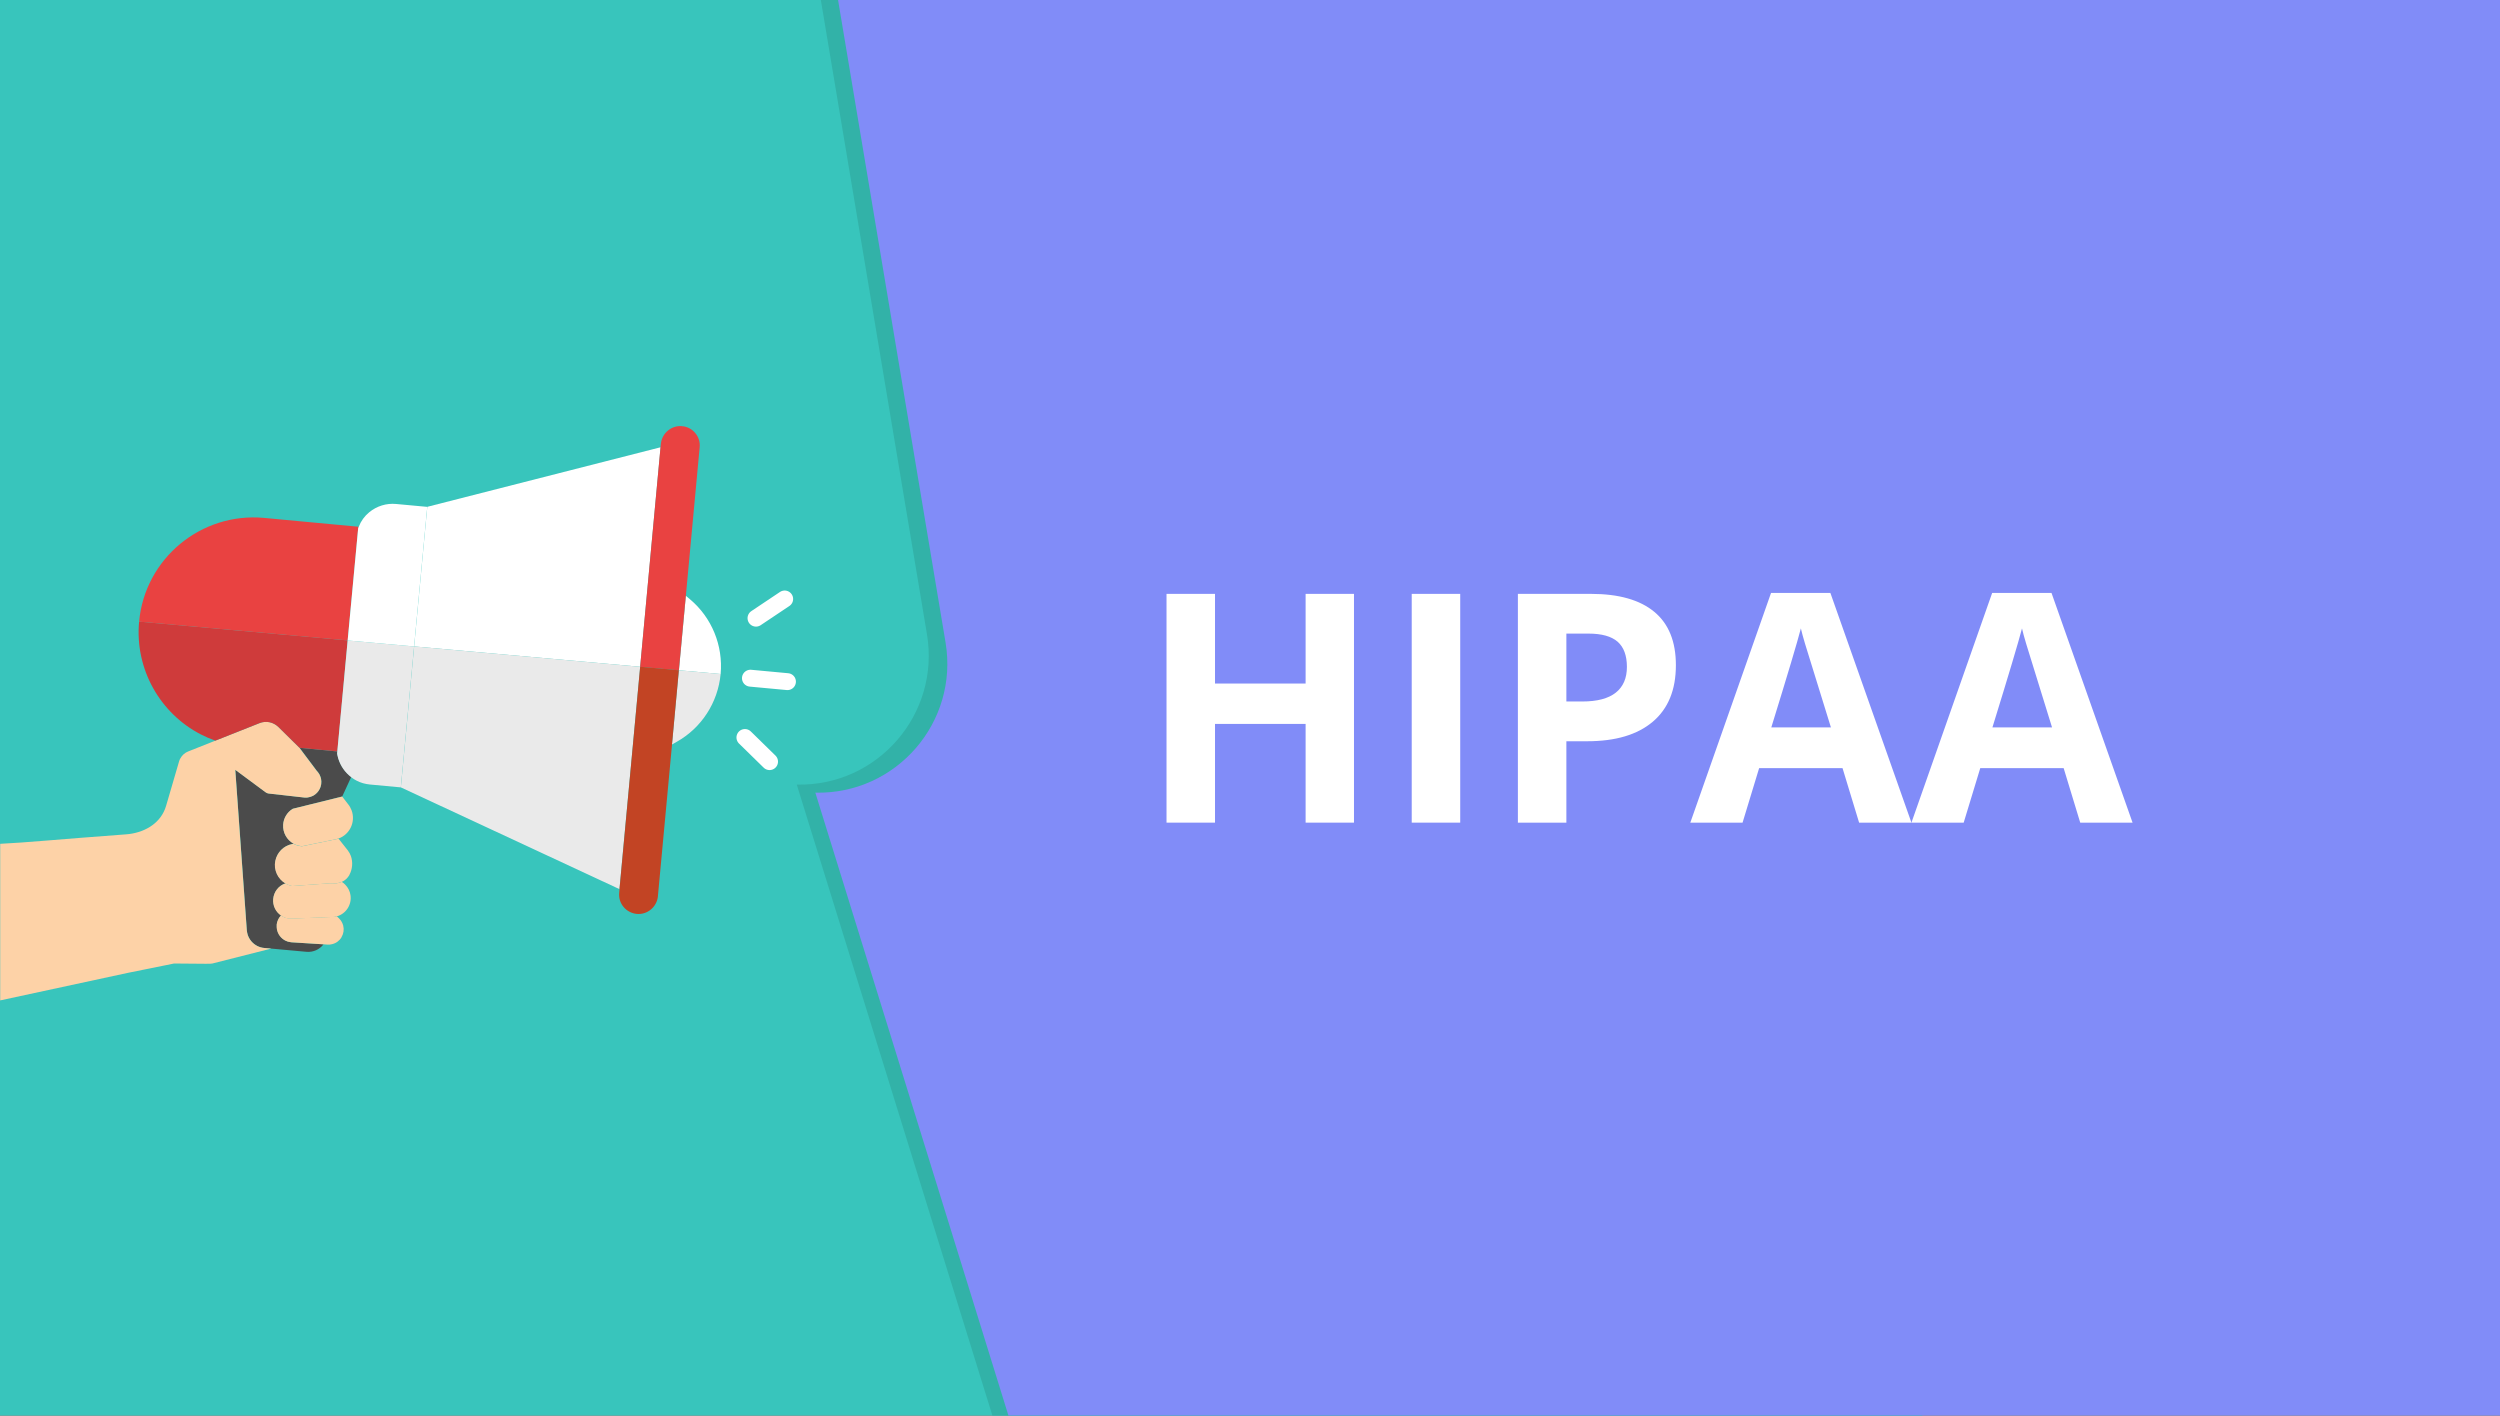 <?xml version="1.0" encoding="UTF-8"?>
<svg width="740px" height="419px" viewBox="0 0 740 419" version="1.1" xmlns="http://www.w3.org/2000/svg" xmlns:xlink="http://www.w3.org/1999/xlink">
    <rect x="0" y="0" width="740" height="419" fill="#333333" stroke="none"/>
    <title>Artboard</title>
    <g id="Artboard" stroke="none" stroke-width="1" fill="none" fill-rule="evenodd">
        <rect id="Rectangle" fill="#38C5BC" fill-rule="nonzero" x="-15" y="-40.5" width="584" height="500"></rect>
        <g id="Group" transform="translate(0.059, 126.12)">
            <path d="M95.689,153.413 C94.51,154.961 92.607,155.799 90.633,155.614 L80.224,154.662 L78.207,154.478 C77.44,154.421 76.716,154.194 76.077,153.867 C74.344,152.973 73.137,151.226 73.009,149.167 L69.601,101.734 L78.534,108.352 C78.818,108.565 79.073,108.707 79.457,108.749 L90.165,109.957 C90.264,109.957 90.349,109.957 90.449,109.957 C90.619,109.957 90.704,109.957 90.775,109.957 C90.931,109.942 91.031,109.928 91.102,109.914 C91.784,109.8 92.408,109.573 92.92,109.232 C94.07,108.494 94.837,107.315 95.036,105.98 C95.178,104.915 94.965,103.85 94.425,102.941 C94.24,102.629 94.013,102.345 93.701,102.004 L89.582,96.508 L88.631,95.23 L99.822,96.309 L99.765,96.863 L99.793,97.09 C99.807,97.218 99.85,97.346 99.864,97.459 C100.333,99.717 101.54,101.805 103.273,103.339 C103.486,103.523 103.684,103.708 103.897,103.878 L101.242,109.63 L100.304,109.871 L86.685,113.251 L86.529,113.322 C84.939,114.331 83.902,116.063 83.774,117.952 C83.618,120.338 84.896,122.511 86.856,123.604 L86.43,123.689 C83.93,124.201 81.985,126.16 81.488,128.674 C80.948,131.358 82.212,133.999 84.47,135.334 C82.482,136.002 81.033,137.791 80.849,139.978 C80.678,141.924 81.601,143.784 83.163,144.849 C82.467,145.559 82.027,146.482 81.885,147.519 C81.857,147.817 81.857,148.087 81.885,148.343 C81.956,149.877 82.78,151.254 84.044,152.064 C84.186,152.149 84.314,152.234 84.456,152.305 C84.924,152.546 85.436,152.703 85.904,152.745 C86.018,152.774 86.146,152.802 86.288,152.802 L95.746,153.399 L95.689,153.413 Z" id="Path" fill="#4B4B4B" fill-rule="nonzero"></path>
            <path d="M95.433,102.302 L95.433,102.302 C95.433,102.302 95.405,102.259 95.391,102.231 C95.405,102.259 95.419,102.274 95.433,102.302 Z" id="Path" fill="#34596B" fill-rule="nonzero"></path>
            <path d="M103.4,132.821 C102.832,133.815 102.051,134.525 101.1,134.923 C100.844,135.036 100.574,135.121 100.304,135.178 L100.077,135.235 C99.822,135.292 99.467,135.377 99.381,135.405 L99.225,135.448 L99.083,135.42 C99.083,135.42 99.055,135.42 99.04,135.42 C98.643,135.32 98.188,135.306 97.748,135.334 L91.84,135.76 L86.415,136.158 C85.819,136.044 85.251,135.846 84.74,135.576 C84.612,135.519 84.512,135.462 84.399,135.377 C82.141,134.042 80.877,131.401 81.417,128.717 C81.914,126.203 83.859,124.243 86.359,123.732 L86.785,123.647 L86.941,123.732 C87.608,124.073 88.361,124.3 89.156,124.357 L89.242,124.399 L91.159,124.002 L98.827,122.411 L98.827,122.411 C98.827,122.411 99.154,122.354 99.154,122.354 C99.438,122.312 99.736,122.227 100.035,122.127 L100.063,122.127 C100.063,122.127 100.106,122.085 100.12,122.085 L102.903,125.606 C103.329,126.175 103.613,126.728 103.812,127.282 C104.437,129.057 104.267,131.188 103.358,132.835 L103.4,132.821 Z" id="Path" fill="#FDD2A7" fill-rule="nonzero"></path>
            <path d="M100.162,122.056 C100.162,122.056 100.12,122.085 100.106,122.085 L100.077,122.085 C99.779,122.198 99.481,122.283 99.197,122.326 L98.87,122.397 L98.87,122.397 C98.87,122.397 91.201,123.973 91.201,123.973 L89.284,124.371 L89.199,124.328 C88.404,124.257 87.651,124.044 86.984,123.703 L86.827,123.618 C84.853,122.525 83.589,120.352 83.746,117.966 C83.873,116.063 84.896,114.345 86.501,113.336 L86.657,113.265 L101.228,109.658 L103.031,111.987 C103.457,112.513 103.784,113.123 104.039,113.805 C105.232,117.157 103.514,120.849 100.177,122.07 L100.162,122.056 Z" id="Path" fill="#FDD2A7" fill-rule="nonzero"></path>
            <path d="M95.05,105.199 C95.064,105.469 95.036,105.739 95.007,105.994 C94.879,106.932 94.468,107.784 93.843,108.465 C93.573,108.764 93.261,109.033 92.905,109.261 C92.778,109.346 92.636,109.417 92.494,109.488 C92.068,109.687 91.599,109.829 91.074,109.928 C91.003,109.942 90.917,109.957 90.747,109.971 C90.69,109.971 90.591,109.971 90.434,109.971 C90.335,109.971 90.236,109.971 90.136,109.971 L79.428,108.764 C79.045,108.707 78.789,108.579 78.505,108.366 L69.573,101.748 L72.981,149.167 C73.009,149.422 73.038,149.678 73.095,149.933 C73.137,150.175 73.208,150.416 73.279,150.658 C73.762,152.049 74.756,153.2 76.063,153.881 C76.716,154.208 77.44,154.435 78.207,154.492 L80.224,154.662 L62.799,159.079 C61.918,159.207 62.145,159.164 51.452,159.079 L48.185,159.747 L47.958,159.789 L37.847,161.834 L0,170 L0,123.647 C7.285,123.32 16.999,122.34 37.222,120.849 C37.563,120.821 37.889,120.792 38.216,120.75 C43.186,120.096 47.66,117.327 49.094,112.442 L52.943,99.263 C53.042,98.908 53.17,98.61 53.34,98.34 C53.837,97.431 54.661,96.692 55.641,96.309 L63.679,93.114 L76.744,87.944 C76.858,87.888 76.986,87.845 77.114,87.802 C77.852,87.575 78.619,87.504 79.4,87.618 C79.528,87.632 79.67,87.66 79.798,87.689 C80.025,87.731 80.238,87.802 80.437,87.873 C81.147,88.143 81.786,88.541 82.34,89.08 L88.588,95.258 L89.54,96.536 L93.658,102.018 C93.985,102.359 94.198,102.629 94.382,102.955 L94.397,102.955 C94.468,103.069 94.524,103.182 94.581,103.31 C94.695,103.537 94.794,103.779 94.865,104.035 C94.908,104.162 94.936,104.29 94.965,104.418 C95.021,104.674 95.036,104.943 95.05,105.199 L95.05,105.199 Z" id="Path" fill="#FDD2A7" fill-rule="nonzero"></path>
            <path d="M101.014,151.339 C100.39,152.362 99.41,153.086 98.231,153.356 C97.791,153.484 97.322,153.512 96.868,153.484 L95.689,153.399 L86.231,152.802 C86.075,152.802 85.961,152.774 85.847,152.745 C85.379,152.703 84.882,152.546 84.399,152.305 C84.257,152.234 84.129,152.149 83.987,152.064 C82.723,151.254 81.899,149.877 81.828,148.343 C81.8,148.087 81.814,147.817 81.828,147.519 C81.97,146.482 82.411,145.559 83.107,144.849 C83.277,144.977 83.462,145.091 83.66,145.19 L83.888,145.304 C84.001,145.361 84.129,145.417 84.243,145.46 L84.243,145.46 C84.243,145.46 84.271,145.474 84.285,145.46 C84.356,145.503 84.441,145.531 84.527,145.545 C84.612,145.574 84.697,145.602 84.768,145.616 C84.924,145.659 85.081,145.687 85.237,145.716 C85.393,145.744 85.549,145.758 85.705,145.772 C85.933,145.787 86.146,145.787 86.373,145.772 L98.061,145.304 L98.316,145.304 C98.543,145.29 98.756,145.275 98.969,145.247 L98.984,145.247 C99.197,145.204 99.41,145.162 99.637,145.091 L100.29,145.716 C100.915,146.326 101.341,147.093 101.54,147.888 C101.824,149.053 101.639,150.274 101.014,151.311 L101.014,151.339 Z" id="Path" fill="#FDD2A7" fill-rule="nonzero"></path>
            <path d="M84.257,145.474 L84.257,145.474 C84.257,145.474 84.257,145.474 84.257,145.474 C84.271,145.474 84.285,145.474 84.299,145.474 L84.257,145.446 L84.257,145.474 Z" id="Path" fill="#FFD090" fill-rule="nonzero"></path>
            <path d="M99.637,145.119 C99.424,145.19 99.211,145.233 98.984,145.275 L98.969,145.275 C98.756,145.318 98.543,145.332 98.316,145.332 L98.061,145.332 C98.061,145.332 86.373,145.815 86.373,145.815 C86.146,145.815 85.933,145.815 85.705,145.815 C85.549,145.815 85.393,145.772 85.237,145.758 C85.081,145.73 84.939,145.701 84.768,145.659 C84.697,145.659 84.612,145.616 84.527,145.588 C84.427,145.559 84.356,145.531 84.285,145.503 L84.243,145.474 L84.243,145.474 C84.129,145.446 84.001,145.389 83.888,145.332 L83.66,145.219 C83.462,145.119 83.277,145.006 83.107,144.878 C81.53,143.813 80.621,141.952 80.792,140.007 C80.976,137.82 82.425,136.016 84.413,135.363 C84.527,135.448 84.626,135.505 84.754,135.562 C85.265,135.831 85.833,136.03 86.43,136.144 L91.855,135.746 L97.762,135.32 C98.217,135.292 98.657,135.32 99.055,135.405 C99.055,135.405 99.083,135.405 99.097,135.405 L99.239,135.434 L99.396,135.391 C99.481,135.363 99.836,135.292 100.091,135.221 L100.319,135.164 C100.603,135.107 100.858,135.022 101.114,134.908 C101.497,135.15 101.852,135.448 102.165,135.775 C102.974,136.627 103.514,137.678 103.684,138.828 C104.125,141.668 102.349,144.366 99.651,145.119 L99.637,145.119 Z" id="Path" fill="#FDD2A7" fill-rule="nonzero"></path>
            <line x1="233.031" y1="75.646" x2="222.067" y2="74.623" id="Path" stroke="#FFFFFF" stroke-width="5" stroke-linecap="round"></line>
            <line x1="232.207" y1="51.177" x2="223.714" y2="56.858" id="Path" stroke="#FFFFFF" stroke-width="5" stroke-linecap="round"></line>
            <line x1="227.733" y1="99.32" x2="220.434" y2="92.176" id="Path" stroke="#FFFFFF" stroke-width="5" stroke-linecap="round"></line>
            <path d="M213.248,73.388 C214.015,64.952 210.635,56.687 204.173,51.262 L202.952,50.24 L200.907,72.28 L213.262,73.388 L213.248,73.388 Z" id="Path" fill="#FFFFFF" fill-rule="nonzero"></path>
            <path d="M198.848,94.25 L200.254,93.455 C207.61,89.322 212.453,81.824 213.248,73.388 L200.893,72.28 L198.848,94.25 L198.848,94.25 Z" id="Path" fill="#EAEAEA" fill-rule="nonzero"></path>
            <path d="M41.113,57.908 C39.821,71.883 47.291,85.033 59.39,91.267 C60.754,91.978 62.188,92.588 63.679,93.114 L76.744,87.93 C77.71,87.547 78.761,87.447 79.798,87.675 C80.763,87.902 81.63,88.37 82.354,89.066 L88.602,95.23 L99.793,96.309 L102.861,63.433 L41.127,57.88 L41.113,57.908 Z" id="Path" fill="#CF3B3B" fill-rule="nonzero"></path>
            <path d="M105.957,30.244 C106.013,30.088 106.07,29.946 106.127,29.804 L78.093,27.177 C59.419,25.472 42.817,39.248 41.113,57.894 L102.846,63.447 L105.957,30.23 L105.957,30.244 Z" id="Path" fill="#E94241" fill-rule="nonzero"></path>
            <polygon id="Path" fill="#FFFFFF" fill-rule="nonzero" points="189.432 71.244 195.468 6.272 126.421 23.896 122.53 65.222"></polygon>
            <polygon id="Path" fill="#EAEAEA" fill-rule="nonzero" points="189.432 71.244 122.53 65.222 118.596 106.946 183.312 137.067 183.34 136.627"></polygon>
            <path d="M200.879,72.28 L202.924,50.225 L202.952,50.254 L207.042,6.286 C207.198,4.767 206.744,3.276 205.764,2.097 C204.784,0.904 203.406,0.166 201.859,0.024 L201.802,0.634 L201.83,0.024 C198.706,-0.26 195.894,2.054 195.567,5.221 L195.454,6.286 L189.418,71.258 L200.864,72.294 L200.879,72.28 Z" id="Path" fill="#E94241" fill-rule="nonzero"></path>
            <path d="M194.673,139.211 L198.862,94.25 L198.848,94.25 C198.848,94.25 200.879,72.28 200.879,72.28 L189.432,71.244 L183.354,136.627 L183.326,137.067 L183.226,138.132 C183.07,139.652 183.525,141.143 184.504,142.321 C185.001,142.932 185.612,143.415 186.308,143.77 C186.961,144.111 187.671,144.324 188.424,144.395 C191.563,144.693 194.36,142.35 194.687,139.197 L194.673,139.211 Z" id="Path" fill="#C24424" fill-rule="nonzero"></path>
            <polygon id="Rectangle" fill="#FF522F" fill-rule="nonzero" transform="translate(199.866, 83.299) rotate(-84.71) translate(-199.866, -83.299)" points="188.832 83.299 210.901 83.299 210.901 83.299"></polygon>
            <polygon id="Path" fill="#FF522F" fill-rule="nonzero" points="200.879 72.28 200.893 72.28 202.952 50.24 202.924 50.211"></polygon>
            <path d="M102.846,63.461 L99.779,96.337 L99.722,96.891 L99.751,97.118 C99.765,97.246 99.807,97.374 99.822,97.488 C100.29,99.746 101.497,101.833 103.23,103.367 C103.443,103.552 103.642,103.736 103.855,103.907 C104.366,104.304 104.92,104.674 105.502,104.958 C106.709,105.582 108.044,105.966 109.436,106.094 L118.582,106.946 L122.515,65.236 L102.846,63.461 L102.846,63.461 Z" id="Path" fill="#EAEAEA" fill-rule="nonzero"></path>
            <path d="M102.846,63.461 L122.515,65.236 L126.407,23.91 L117.19,23.058 C114.321,22.788 111.495,23.655 109.223,25.515 C107.845,26.651 106.794,28.086 106.127,29.804 C106.07,29.946 106.013,30.088 105.957,30.244 L102.846,63.461 L102.846,63.461 Z" id="Path" fill="#FFFFFF" fill-rule="nonzero"></path>
        </g>
        <path d="M569,-40.5 L569,459.5 L306.3,459.5 L235.84,232.24 C259.8,232.78 278.33,211.38 274.38,187.74 L236.19,-40.5 L569,-40.5 Z" id="Path" fill="#32B2A8" fill-rule="nonzero"></path>
        <path d="M964.242,-69.539 L1006.562,459.5 L311.05,459.5 L241.34,234.63 C265.3,235.17 283.84,213.77 279.88,190.13 L241.29,-40.5 L964.242,-69.539 Z" id="Path" fill="#818CF8" fill-rule="nonzero"></path>
        <g id="Group-2" transform="translate(345.29, 175.5)" fill="#FFFFFF" fill-rule="nonzero">
            <polygon id="Path" points="55.488 68 41.171 68 41.171 38.779 14.354 38.779 14.354 68 2.84217094e-14 68 2.84217094e-14 0.287 14.354 0.287 14.354 26.829 41.171 26.829 41.171 0.287 55.488 0.287"></polygon>
            <polygon id="Path" points="72.581 68 72.581 0.287 86.935 0.287 86.935 68"></polygon>
            <path d="M150.772,21.399 C150.772,28.683 148.5,34.257 143.942,38.121 C139.385,41.984 132.914,43.91 124.517,43.91 L118.357,43.91 L118.357,68 L104.004,68 L104.004,0.287 L125.63,0.287 C133.847,0.287 140.091,2.057 144.361,5.586 C148.643,9.126 150.772,14.389 150.772,21.399 L150.772,21.399 Z M118.345,32.14 L123.07,32.14 C127.484,32.14 130.785,31.267 132.986,29.52 C135.175,27.774 136.275,25.238 136.275,21.901 C136.275,18.564 135.354,16.052 133.524,14.449 C131.682,12.846 128.811,12.045 124.888,12.045 L118.357,12.045 L118.357,32.152 L118.345,32.14 Z" id="Shape"></path>
            <path d="M205.005,68 L200.101,51.876 L175.412,51.876 L170.508,68 L155.042,68 L178.941,0 L196.5,0 L220.495,68 L205.029,68 L205.005,68 Z M196.668,39.831 C192.134,25.226 189.575,16.961 189.001,15.047 C188.426,13.134 188.02,11.614 187.769,10.502 C186.752,14.449 183.833,24.234 179.013,39.819 L196.656,39.819 L196.668,39.831 Z" id="Shape"></path>
            <path d="M270.457,68 L265.553,51.876 L240.865,51.876 L235.961,68 L220.495,68 L244.393,0 L261.953,0 L285.947,68 L270.481,68 L270.457,68 Z M262.12,39.831 C257.575,25.226 255.027,16.961 254.453,15.047 C253.879,13.134 253.472,11.614 253.221,10.502 C252.204,14.449 249.285,24.234 244.465,39.819 L262.108,39.819 L262.12,39.831 Z" id="Shape"></path>
        </g>
    </g>
</svg>